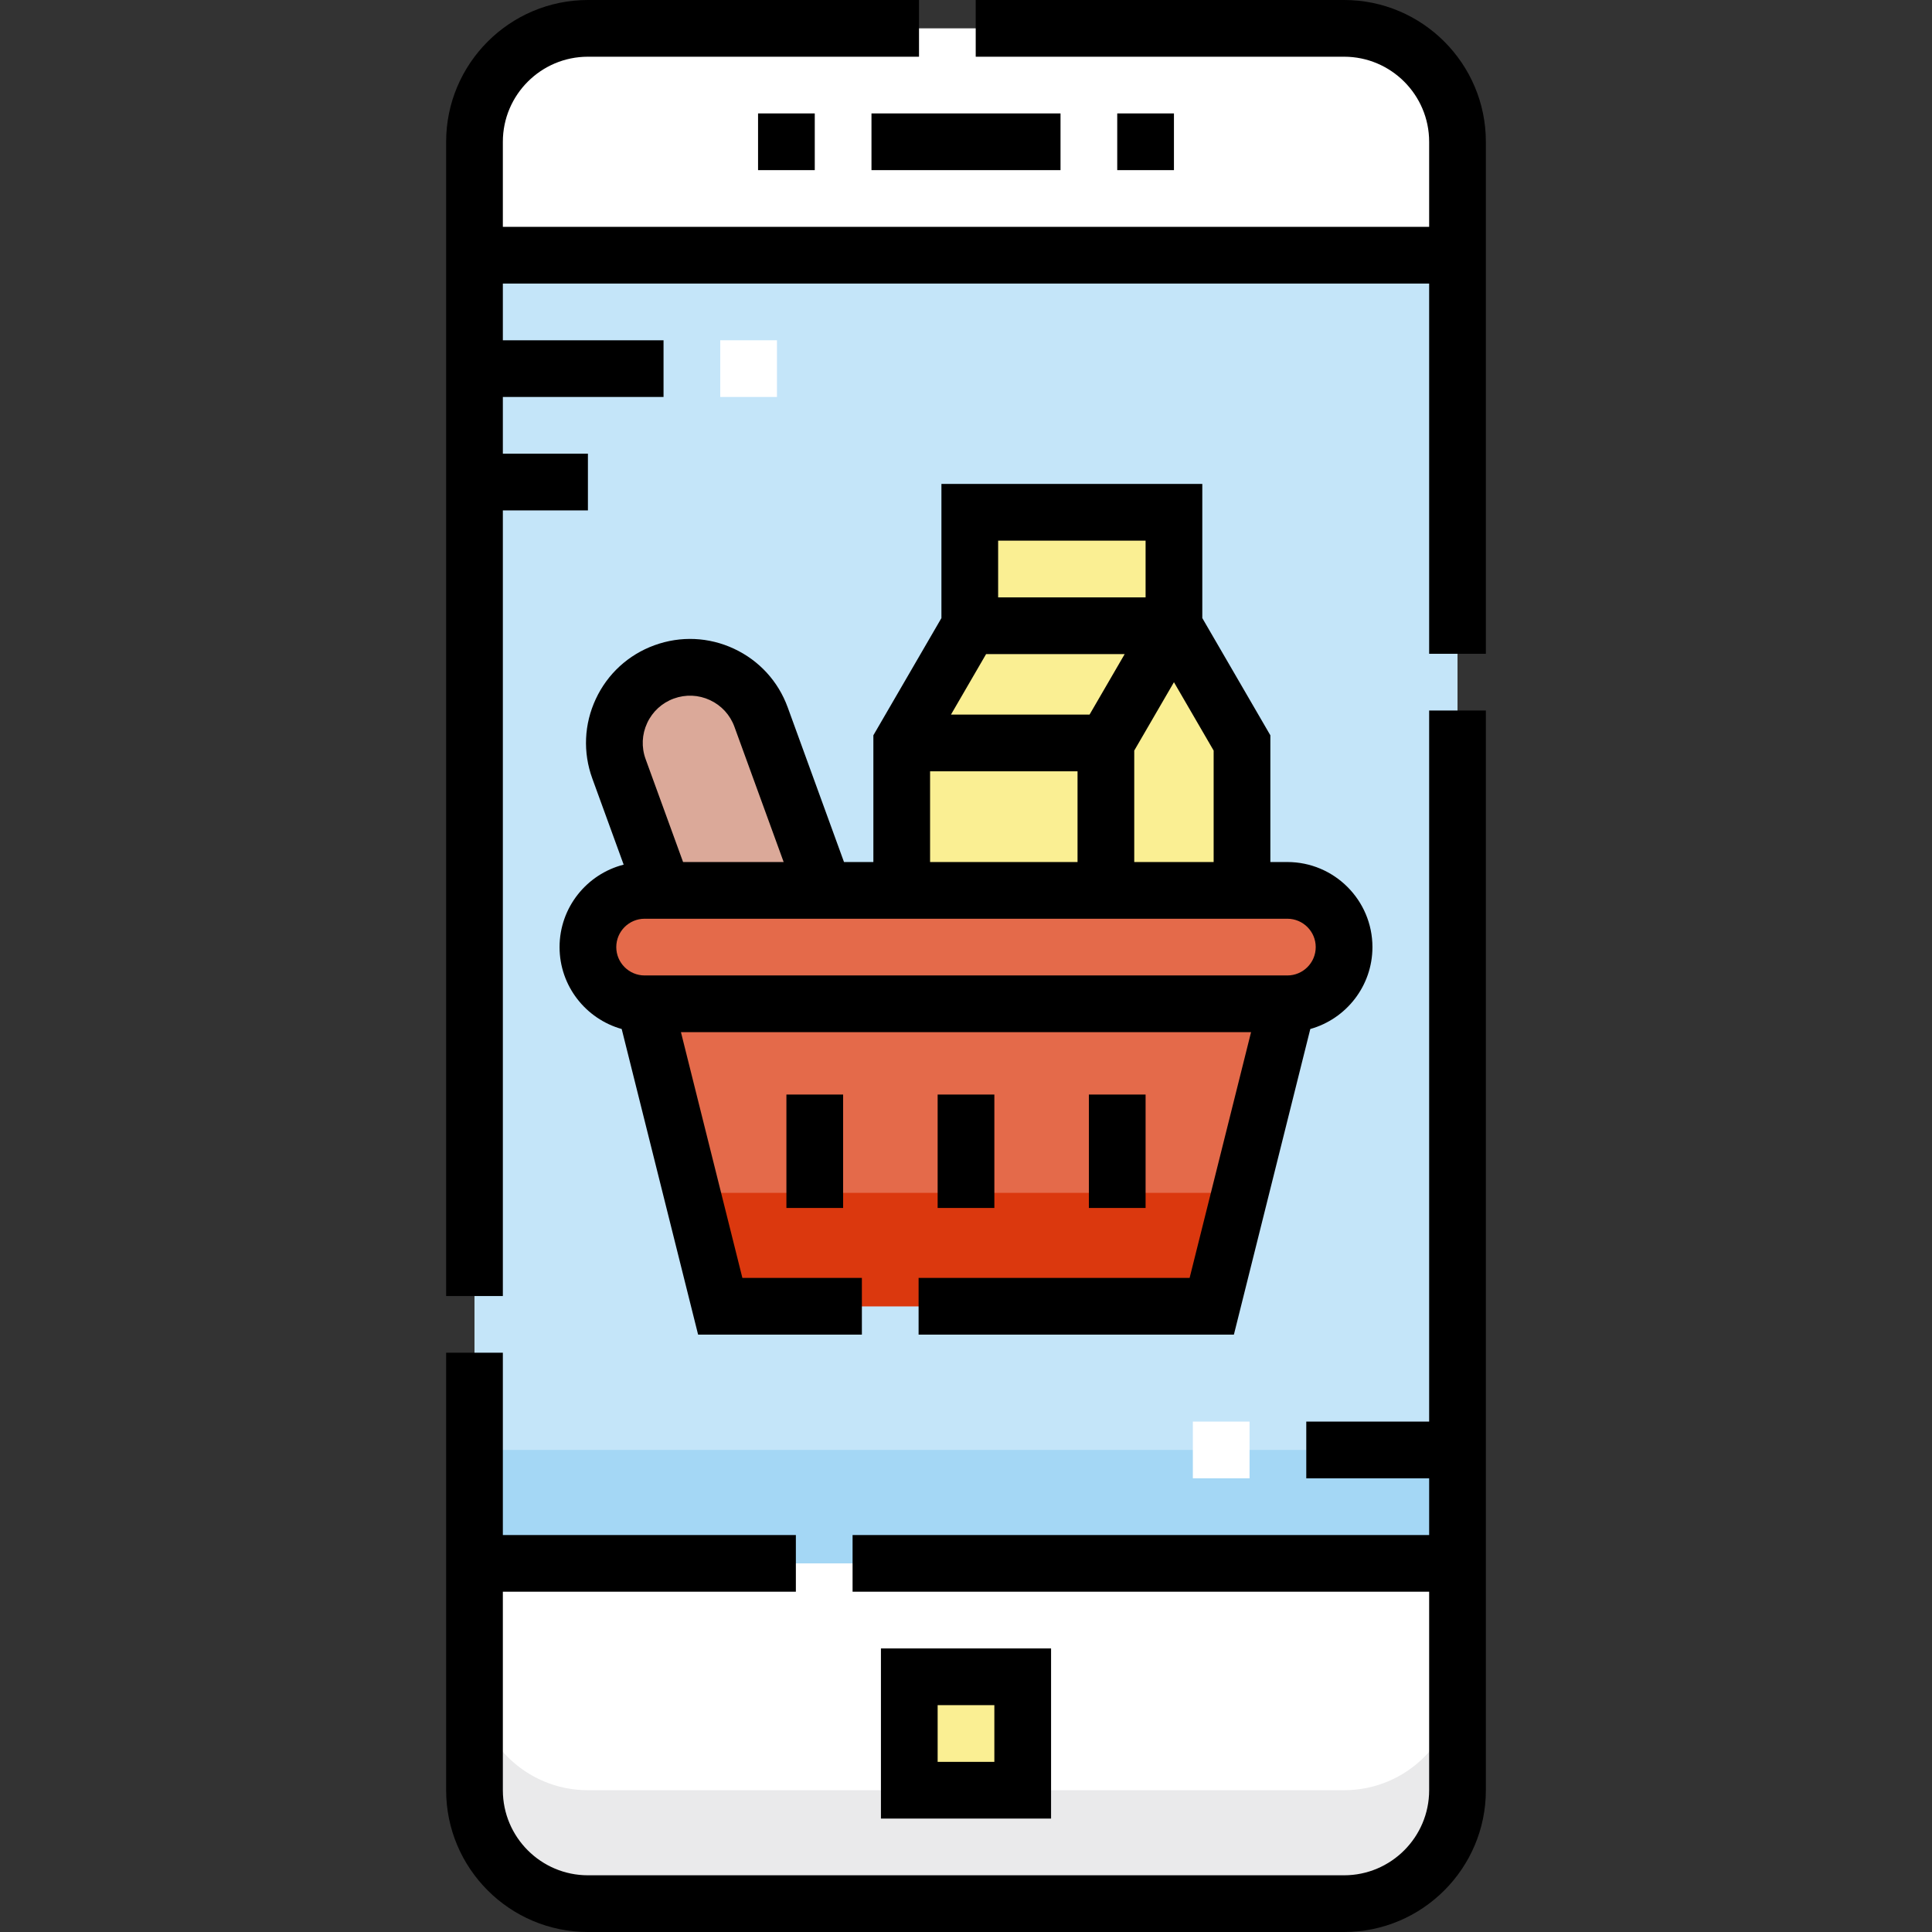 <svg id="Capa_1" enable-background="new 0 0 511 511" height="512" viewBox="0 0 511 511" width="512" xmlns="http://www.w3.org/2000/svg"><rect x="0" y="0" width="511" height="511" fill="#333333" stroke="none"/><g><g id="Filled_26_"><path d="m355.5 503.5h-200c-16.569 0-30-13.431-30-30v-436c0-16.569 13.431-30 30-30h200c16.569 0 30 13.431 30 30v436c0 16.569-13.431 30-30 30z" fill="#fff"/><path d="m355.5 473.5h-200c-16.569 0-30-13.431-30-30v30c0 16.569 13.431 30 30 30h200c16.569 0 30-13.431 30-30v-30c0 16.569-13.431 30-30 30z" fill="#eaeaeb"/><path d="m240.5 443.5h30v30h-30z" fill="#faef93"/><path d="m125.5 67.5h260v346h-260z" fill="#c4e5f9"/><path d="m125.5 383.5h260v30h-260z" fill="#a4d7f5"/><path d="m340.5 265.5h-170c-8.284 0-15-6.716-15-15 0-8.284 6.716-15 15-15h170c8.284 0 15 6.716 15 15 0 8.284-6.716 15-15 15z" fill="#e46a4a"/><path d="m320.5 345.5h-130l-20-80h170z" fill="#e46a4a"/><path d="m183 315.5 7.5 30h130l7.5-30z" fill="#db380e"/><path d="m328.5 235.5v-39l-18-31h-54l-18 31v39z" fill="#faef93"/><path d="m256.5 135.5h54v30h-54z" fill="#faef93"/><path d="m175.415 235.5h42.567l-16.683-45.835c-3.778-10.38-15.255-15.731-25.634-11.953-10.38 3.778-15.731 15.255-11.953 25.634z" fill="#dba999"/></g><g id="Outline_26_"><path d="m378 376h-32.5v15h32.5v15h-152.5v15h152.5v52.5c0 12.406-10.093 22.5-22.5 22.5h-200c-12.407 0-22.5-10.094-22.5-22.5v-52.5h77.5v-15h-77.5v-48.213h-15v115.713c0 20.678 16.822 37.5 37.5 37.5h200c20.678 0 37.5-16.822 37.5-37.5v-285.573h-15z"/><path d="m355.5 0h-97.43v15h97.43c12.407 0 22.5 10.094 22.5 22.5v22.5h-245v-22.5c0-12.406 10.093-22.5 22.5-22.5h87.57v-15h-87.57c-20.678 0-37.5 16.822-37.5 37.5v305.287h15v-207.787h22.5v-15h-22.5v-15h42.5v-15h-42.5v-15h245v97.927h15v-135.427c0-20.678-16.822-37.5-37.5-37.5z"/><path d="m233 436v45h45v-45zm30 30h-15v-15h15z"/><path d="m200.5 30h15v15h-15z"/><path d="m295.5 30h15v15h-15z"/><path d="m230.5 30h50v15h-50z"/><path d="m148 250.5c0 10.305 6.966 19.008 16.435 21.663l20.209 80.837h43.318v-15h-31.606l-16.25-65h150.788l-16.25 65h-71.682v15h83.394l20.209-80.837c9.469-2.655 16.435-11.358 16.435-21.663 0-12.406-10.093-22.5-22.5-22.5h-4.5v-33.52l-18-31v-35.48h-69v35.48l-18 31v33.52h-7.767l-14.886-40.9c-2.512-6.902-7.563-12.413-14.22-15.518-6.658-3.105-14.126-3.431-21.027-.918-6.902 2.512-12.414 7.562-15.518 14.219s-3.431 14.125-.918 21.028l8.292 22.782c-9.734 2.476-16.956 11.313-16.956 21.807zm173-51.98v29.48h-21v-29.48l10.5-18.083zm-57-55.52h39v15h-39zm-3.182 30h36.655l-9.29 16h-36.655zm-14.818 31h39v24h-39zm-74.823-12.777c1.411-3.026 3.916-5.321 7.054-6.463 3.137-1.142 6.532-.995 9.558.417 3.026 1.411 5.322 3.916 6.463 7.054l13.02 35.77h-26.604l-9.907-27.22c-1.144-3.138-.995-6.532.416-9.558zm-.677 51.777h58.193 2.307 105 4.5c4.136 0 7.5 3.364 7.5 7.5s-3.364 7.5-7.5 7.5h-170c-4.136 0-7.5-3.364-7.5-7.5s3.364-7.5 7.5-7.5z"/><path d="m208 289.5h15v30h-15z"/><path d="m248 289.5h15v30h-15z"/><path d="m288 289.5h15v30h-15z"/></g><g fill="#fff"><path d="m315.5 376h15v15h-15z"/><path d="m190.5 90h15v15h-15z"/></g></g></svg>
